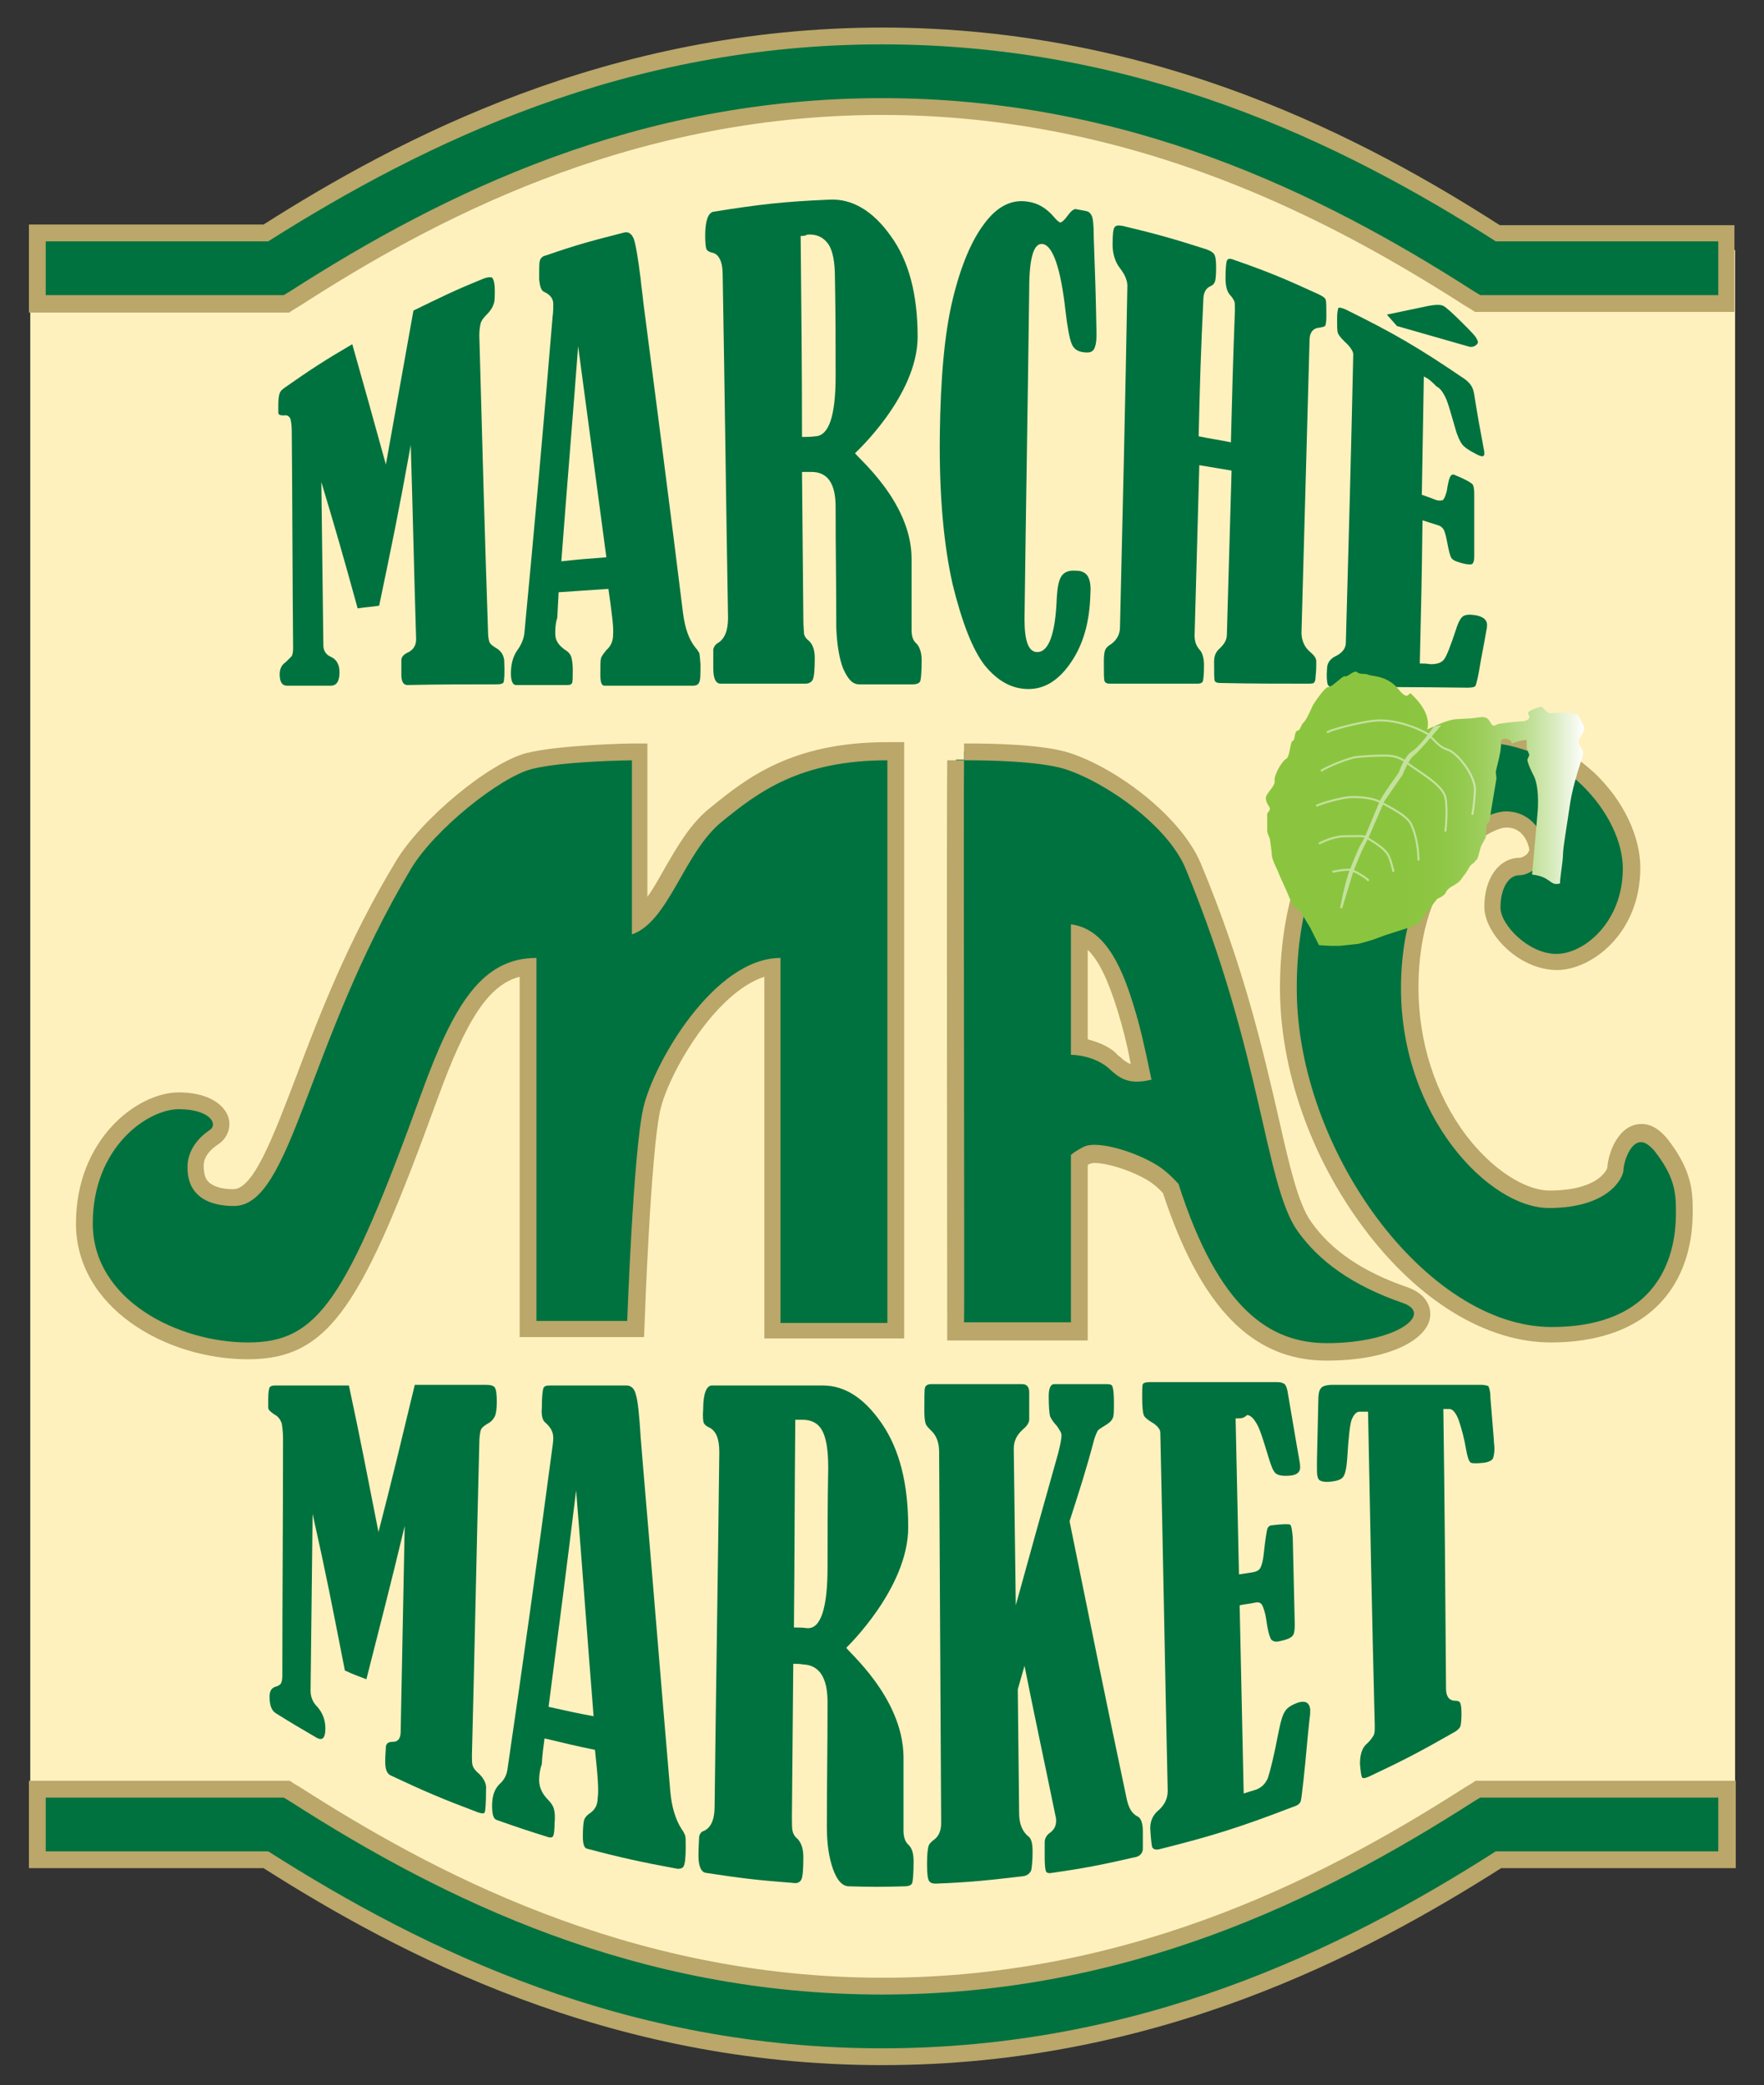 <svg enable-background="new 0 0 262.4 310.2" viewBox="0 0 262.4 310.2" xmlns="http://www.w3.org/2000/svg" xmlns:xlink="http://www.w3.org/1999/xlink"><rect x="0" y="0" width="262.4" height="310.2" fill="#333333" stroke="none"/><linearGradient id="a" gradientUnits="userSpaceOnUse" x1="188.008" x2="235.515" y1="120.509" y2="120.509"><stop offset=".429" stop-color="#8bc53f"/><stop offset=".527" stop-color="#8dc642"/><stop offset=".611" stop-color="#93c94d"/><stop offset=".689" stop-color="#9ece5e"/><stop offset=".763" stop-color="#add677"/><stop offset=".836" stop-color="#c0e097"/><stop offset=".906" stop-color="#d8ebbe"/><stop offset=".974" stop-color="#f3f9eb"/><stop offset="1" stop-color="#fff"/></linearGradient><path d="m255.6 39.7h-34.5s-38.9-29.3-89.7-29.3c-51 0-90.6 29.3-90.6 29.3h-33.8v231.1h33.8s39.6 29.3 90.6 29.3c50.8 0 89.7-29.3 89.7-29.3h34.5z" fill="#fff1be" stroke="#fff1be" stroke-width="5"/><path d="m131.3 305.9c-40.8 0-71.8-16.7-91.7-29.3h-32.8-1.2v-1.2-8-1.3h1.3 35.4.4l.3.2 1 .6c19 12.2 48.7 28.5 87.3 28.5 38.5 0 68.3-16.3 87.3-28.5l1-.6.3-.2h.4 35.4 1.2v1.3 8 1.2h-1.2-32.7c-20 12.7-51 29.3-91.7 29.3z" fill="#00723f"/><path d="m255.6 267.4v8h-33.1c-23.3 14.9-53.3 29.3-91.3 29.3s-67.9-14.4-91.3-29.3h-33.1v-8h35.4l1 .6c22.9 14.7 51.6 28.7 88 28.7s65.1-14 88-28.7l1-.6zm2.5-2.5h-2.5-35.4-.7l-.6.4-1 .6c-18.9 12.1-48.4 28.3-86.6 28.3s-67.7-16.2-86.6-28.3l-1-.6-.6-.4h-.7-35.6-2.5v2.5 8 2.5h2.5 32.4c20 12.7 51.1 29.3 92 29.3h.1c40.9 0 72-16.6 92-29.3h32.4 2.5v-2.5-8-2.5z" fill="#baa769"/><path d="m256.9 45.2h-1.3-35.4-.4l-.3-.2-1-.6c-19-12.2-48.7-28.5-87.3-28.5-38.5 0-68.3 16.3-87.3 28.5l-1 .6-.3.2h-.4-35.4-1.2v-1.2-8-1.3h1.3 32.7c19.8-12.6 50.9-29.3 91.6-29.3 40.8 0 71.8 16.7 91.7 29.3h32.7 1.3v1.3 8z" fill="#00723f"/><path d="m131.2 6.6s.1 0 0 0c38 0 68 14.4 91.3 29.3h33.1v8h-35.4l-1-.6c-22.9-14.7-51.6-28.7-88-28.7s-65.1 14-88 28.7l-1 .6h-35.4v-8h33.1c23.4-14.8 53.3-29.3 91.3-29.3m.1-2.5c-40.9 0-72.1 16.6-92.1 29.3h-32.4-2.5v2.6 8 2.5h2.5 35.4.8l.6-.4 1-.6c18.9-12.2 48.4-28.4 86.6-28.4s67.7 16.2 86.6 28.3l1 .6.6.4h.7 35.4 2.5v-2.4-8-2.5h-2.5-32.4c-19.8-12.7-51-29.4-91.8-29.4z" fill="#baa769"/><path clip-rule="evenodd" d="m36.9 201.1c-11.7 0-24.4-7.2-24.4-19 0-6.8 2.7-11.2 5-13.6 2.7-2.9 6.1-4.7 9-4.7 4 0 5.8 1.5 6.2 2.9.3 1-.1 1.9-1 2.5-1.7 1.1-2.7 2.6-2.7 4.2-.1 1.5.3 2.6 1 3.4 1.2 1.2 3.1 1.5 4.6 1.5 3.9 0 6.6-7.3 10.5-17.4 3.4-9 7.7-20.3 14.7-32.1 3.5-5.9 13.5-14.2 18.8-15.5 4.8-1.2 14.8-1.4 15.2-1.4h1.3v25c1.8-1.4 3.3-4.1 4.8-6.8 1.8-3.2 3.7-6.5 6.5-8.7 5.2-4.2 11.7-9.5 25.6-9.5h1.2v86.2h-18.4v-54.2c-3.6.5-7.4 3.4-11.1 8.1-3.6 4.6-6.1 10.1-6.8 13.1-1.4 6.3-2.4 31.3-2.4 31.5v1.2h-16v-53.9c-6.7.7-10.4 7.4-14.7 19.2-11 30.3-15.3 38-26.9 38z" fill="#00723f" fill-rule="evenodd"/><path d="m132 113.1v83.7h-15.9v-54.3c-9.9 0-18.9 15.7-20.4 22.3-1.5 6.5-2.4 31.7-2.4 31.7h-13.5v-54c-8.1 0-12.3 6.9-17.1 20.1-11.2 30.9-15.4 37.1-25.8 37.1s-23.1-6.3-23.1-17.7 8.2-17 12.8-17 5.9 2.2 4.6 3.1c-2.1 1.4-3.2 3.3-3.3 5.2-.2 4.6 3.1 6.1 6.9 6.1 8.6 0 10.7-23.9 26.3-50.1 3.5-5.9 13.3-13.7 18-14.9s14.9-1.3 14.9-1.3v25.9c5.5-1.9 7.7-12.1 13.3-16.7 5.5-4.5 11.7-9.2 24.7-9.2m-35.6-2.5h-2.5c-.4 0-10.6.2-15.5 1.4-5.6 1.4-15.8 9.9-19.5 16.1-7.2 11.9-11.5 23.2-14.9 32.2-3.4 8.9-6.3 16.6-9.3 16.6-1.7 0-3-.4-3.7-1.1-.5-.5-.7-1.3-.7-2.4 0-1.2.8-2.3 2.2-3.2 1.3-.9 1.9-2.4 1.5-3.9-.5-1.8-2.8-3.8-7.4-3.8-6.2 0-15.3 7-15.3 19.5s13.3 20.2 25.6 20.2 17.1-8.3 28.2-38.8c4.3-11.8 7.6-16.9 12.2-18.1v51.1 2.5h2.5 13.6 2.4l.1-2.4c0-.2.9-25 2.3-31.3 1.2-5.4 8.1-17.5 15.5-19.9v51.3 2.5h2.5 15.8 2.5v-2.5-83.7-2.5h-2.5c-14.3 0-21 5.4-26.4 9.8-2.9 2.3-4.9 5.8-6.8 9.1-.8 1.4-1.6 2.9-2.5 4.1v-20.4-2.4z" fill="#baa769"/><path clip-rule="evenodd" d="m230.7 198.6c-19 0-39.1-26.5-39.1-51.5 0-24.6 14.5-37.9 28.2-37.9 6.1 0 11.9 2.4 16.4 6.8 4 3.9 6.4 8.9 6.4 13.2 0 9-6.6 13.9-11.1 13.9-4.7 0-9.5-4.8-9.5-8.2 0-3.6 1.7-6 4.1-6 .6 0 1.4-.4 1.9-1 .5-.5.7-1 .7-1.5-.1-1.4-1.4-4.4-4.6-4.4-3 0-14.4 6.3-14.4 25 0 18.2 12.4 31.4 20.8 31.4 7.9 0 9.8-3.8 9.8-4.5 0-1.1 1-5.4 3.8-5.4 1 0 2 .6 2.9 1.8 3.2 4.1 3.5 6.7 3.5 9.7 0 1.6 0 6.3-2.5 10.5-3.2 5.4-9 8.1-17.3 8.1z" fill="#00723f" fill-rule="evenodd"/><path d="m219.8 110.4c12.7 0 21.6 10.9 21.6 18.8s-5.7 12.7-9.9 12.7c-4.1 0-8.3-4.3-8.3-6.9 0-2.7 1.1-4.8 2.8-4.8s4-1.9 3.9-3.9-1.9-5.6-5.9-5.6-15.6 7.2-15.6 26.3 13.1 32.7 22 32.7 11.1-4.5 11.1-5.7c0-.9.9-4.1 2.6-4.1.6 0 1.2.4 2 1.3 2.9 3.7 3.2 6 3.2 8.9s.1 17.3-18.5 17.3-37.9-26.3-37.9-50.3c-.1-24 14.2-36.7 26.9-36.7m0-2.5c-7.4 0-14.7 3.7-20.1 10.2-4.2 5.1-9.3 14.2-9.3 28.9 0 12 4.5 25 12.4 35.6 8.1 10.9 18.3 17.1 27.9 17.1 6 0 14.1-1.5 18.4-8.7 2.7-4.5 2.7-9.4 2.7-11.1v.1c0-3.1-.3-6.1-3.7-10.5-1.2-1.5-2.5-2.3-3.9-2.3-3.5 0-5 4.4-5.1 6.5-.1.4-1.5 3.4-8.6 3.4-3.7 0-8.6-3.2-12.4-8.2-4.6-6.1-7.1-13.9-7.1-22 0-17.6 10.4-23.8 13.1-23.8 2.6 0 3.3 2.6 3.4 3.3 0 .1-.1.3-.3.6-.4.4-.9.6-1.1.6-3.1 0-5.3 3-5.3 7.3 0 2 1.3 4.4 3.4 6.3 2.2 2 4.9 3.1 7.4 3.1 5.1 0 12.4-5.4 12.4-15.2 0-4.7-2.5-10-6.8-14.1-4.9-4.5-11-7.1-17.4-7.1z" fill="#baa769"/><path clip-rule="evenodd" d="m197.4 201.1c-10.6 0-17.8-7.5-23.2-24.3-1-1.1-2-1.9-2.9-2.5-2.6-1.6-6.2-2.7-8.4-2.7-.7 0-1 .1-1.1.2-.2.1-.6.3-1.2.7v25.5h-18.4v-1.2c0-.8-.1-77.6 0-83.8h1.2v-1.2h.8c3.1 0 10.6.1 14.6 1.4 6.9 2.2 16 9 18.8 15.6 6.4 15.4 9.3 28.3 11.5 37.7 1.7 7.5 3 12.9 5 15.8 3.1 4.5 8 7.8 15 10.2 2.6.9 2.6 2.5 2.5 3.2-.5 3.2-6.6 5.4-14.2 5.4zm-36.8-45.4c2 .3 3.8 1 5.1 2.2l.3.2c.9.8 1.7 1.5 3.2 1.5.2 0 .5 0 .7-.1-.8-4.1-1.5-6.7-2.4-9.7-1.9-6.4-4-9.7-6.9-10.8z" fill="#00723f" fill-rule="evenodd"/><path d="m143.4 113.1h.8c2.5 0 10.3.1 14.2 1.3 6.2 2 15.4 8.5 18 14.9 11.4 27.6 11.7 46.8 16.6 53.8 3.2 4.5 8.1 8.1 15.6 10.7 4.8 1.6-.8 6-11.2 6-8.4 0-16.1-4.9-22.1-23.7-1-1.1-2.2-2.2-3.4-2.9-2.9-1.7-6.7-2.9-9.1-2.9-.7 0-1.2.1-1.6.3-.6.3-1.3.7-1.9 1.2v24.9h-15.9c.1.1-.1-77.4 0-83.6m25.7 47.8c.6 0 1.4-.1 2.2-.3 0-.1-.1-.2-.1-.4-1-4.8-1.6-7.5-2.6-10.7-2-6.6-4.6-11.4-9.3-12v19.4c2.4.1 4.3.9 5.5 1.9 1 .9 2.1 2.1 4.3 2.1m-24.9-50.3c-.5 0-.8 0-.8 0v2.5h-2.5c-.1 6.1 0 80.6 0 83.8v2.5h2.5 15.9 2.5v-2.5-23.6c.2-.1.3-.2.4-.2s.2-.1.6-.1c1.7 0 5 .9 7.8 2.5.7.4 1.6 1.1 2.4 2 5.6 17 13.3 24.9 24.3 24.9 9.8 0 14.9-3.3 15.4-6.3.3-1.6-.5-3.6-3.3-4.6-6.7-2.3-11.4-5.5-14.4-9.8-1.9-2.7-3.2-8.3-4.8-15.4-2.2-9.5-5.1-22.4-11.6-37.9-2.9-6.9-12.4-14.1-19.5-16.4-4-1.3-11.8-1.4-14.9-1.4zm17.6 44v-13.3c1.6 1.5 3 4.4 4.4 8.9.8 2.6 1.4 4.9 2 8.1-.5-.2-1-.5-1.6-1.1l-.3-.2c-1-1.2-2.7-1.9-4.5-2.4z" fill="#baa769"/><g fill="#00723f"><path d="m61.7 206h10.5c.7 0 1.2.1 1.4.4s.3 1 .3 2.1c0 1-.1 1.8-.3 2.2s-.5.8-1.1 1.1c-.5.3-.9.6-1 1s-.2 1-.2 1.8c-.4 15.5-.7 31-1.1 46.5 0 .7 0 1.2.1 1.5.1.4.4.8 1 1.3.7.7 1.1 1.5 1 2.3 0 2.1-.1 3.2-.2 3.4s-.4.2-1 0c-5.3-2-7.9-3.1-13-5.5-.6-.3-.8-1-.8-2.1 0-1 .1-1.7.1-2.2.1-.5.4-.7 1.1-.7s1.1-.5 1.1-1.5c.2-10.2.4-20.4.6-30.6-2.3 9.6-3.5 14.1-5.7 22.8-1.3-.5-1.9-.7-3.2-1.3-1.9-9.7-2.8-14.4-4.8-23.3-.1 10.5-.2 15.8-.3 26.3 0 .9.3 1.7 1 2.4.8.9 1.2 2 1.2 3.2 0 1.4-.4 1.9-1.3 1.4-2.4-1.4-3.6-2.1-6-3.6-.7-.4-1-1.2-1-2.5 0-.9.3-1.3.9-1.5.4-.1.7-.3.8-.5s.2-.6.2-1.1c0-11.8.1-23.5.1-35.3 0-1-.1-1.7-.2-2.3-.2-.5-.5-1-1.1-1.3-.6-.4-.9-.7-.9-1 0-.5 0-.8 0-1.3 0-.9.1-1.5.2-1.7s.4-.3.8-.3h11c1.8 8.4 2.6 12.7 4.4 21.8 2.2-8.5 3.2-12.8 5.4-21.9z"/><path d="m88.5 260.3c-3-.6-4.5-1-7.5-1.7-.2 1.5-.3 2.2-.4 3.7 0 .1 0 .2-.1.4-.2.7-.3 1.4-.3 2.1 0 1 .4 2 1.3 2.9.5.5.8 1 .9 1.4s.2 1.1.1 2c0 1.1-.1 1.8-.2 2s-.3.3-.7.2c-3.2-1-4.7-1.5-7.8-2.6-.4-.2-.6-.8-.6-2.1 0-1.5.4-2.5 1.1-3.2.7-.6 1.1-1.4 1.2-2.3 2.3-15.7 4.5-31.5 6.6-47.3.1-.7.2-1.4.2-1.9 0-.9-.4-1.6-1.2-2.3-.4-.3-.6-1.1-.5-2.2 0-1.5.1-2.4.2-2.8s.4-.5 1-.5h11.4c.7 0 1.2.5 1.4 1.4.3 1 .5 3.1.7 6.3.1 1.2.2 2.5.3 3.7 1.4 16.3 2.7 32.6 4.1 48.9.2 2.4.8 4.3 1.7 5.7.3.4.4.7.5.9s.1.8.1 1.8c0 1.5-.1 2.4-.3 2.8-.1.3-.5.4-.9.4-5.4-1-8.2-1.6-13.5-3-.4-.1-.6-.7-.6-1.8 0-1.4.1-2.2.2-2.5s.4-.7.9-1c.7-.5 1.1-1.2 1.1-2.2.2-1.1 0-3.5-.4-7.2zm-2.8-38.6c-1.3 10.7-2.7 21.5-4.1 32.2 2.7.6 4 .9 6.7 1.4-.9-11.2-1.7-22.4-2.6-33.6z"/><path d="m118 247.5c-.1 9.1-.1 13.6-.2 22.7 0 1.1 0 1.8.1 2.2s.3.8.8 1.2c.5.6.8 1.4.8 2.7 0 1.8-.1 2.9-.3 3.3s-.6.6-1.2.5c-5.2-.4-7.8-.7-13-1.5-.7-.1-1.1-1-1.1-2.5s.1-2.5.1-2.9c.1-.4.3-.7.6-.8 1.1-.4 1.7-1.7 1.7-3.6.2-17.6.5-35.2.7-52.8 0-2-.5-3.1-1.4-3.6-.5-.2-.8-.5-.9-.7s-.2-.9-.1-2.1c0-2.3.5-3.5 1.3-3.5h16.5c3.3 0 6.2 1.9 8.8 5.7s3.9 8.9 3.9 15.4c0 9.1-9.2 17.9-9.2 17.9 0 .4 8.4 7.3 8.5 16.2v11c0 .9.2 1.6.7 2.1.6.5.8 1.4.8 2.5 0 1.8-.1 2.8-.2 3.2-.1.3-.5.5-1.1.5-3.3.1-5 .1-8.3 0-1 0-1.8-.9-2.4-2.6s-.9-3.8-.9-6.2c0-7.4.1-11.1.1-18.6 0-3.6-1.2-5.5-3.6-5.6-.6-.1-.9-.1-1.5-.1zm.3-36.3c-.1 10.3-.1 20.6-.2 30.9.8 0 1.2 0 2 .1 2 .1 3-3 3-9.1 0-5.9 0-8.9.1-14.8 0-2.6-.3-4.4-.9-5.5s-1.6-1.6-2.9-1.6c-.5 0-.7 0-1.1 0z"/><path d="m159.1 226.3c2.8 13.8 5.6 27.6 8.5 41.3.3 1.4.8 2.2 1.6 2.6.5.2.8 1 .8 2.2v2.6c0 .7-.5 1.2-1.3 1.3-4.8 1.1-7.3 1.6-12.2 2.3-.5.1-.8 0-.9-.2s-.2-.9-.2-2c0-.2 0-1 0-2.4 0-.5.3-1 .7-1.3.6-.4 1-1 1-1.8 0-.2 0-.5-.1-.8-1.8-8.8-2.8-13.3-4.6-22.3-.4 1.4-.6 2.1-1 3.5.1 7.4.1 11.1.2 18.5 0 1.5.5 2.7 1.4 3.4.4.3.6 1 .6 2.2 0 1.4-.1 2.3-.2 2.8-.2.5-.6.8-1.2.9-5.2.6-7.8.9-13 1.1-.5 0-.8-.1-1-.4s-.3-1.1-.3-2.5.1-2.2.2-2.6.4-.7.8-1c.7-.5 1.1-1.3 1.1-2.5-.1-18.4-.2-36.8-.3-55.2 0-1.4-.4-2.4-1.1-3.1-.5-.5-.8-.8-.9-1.1s-.2-.9-.2-1.8c0-2.1 0-3.3.1-3.6s.4-.5.9-.5h13.6c.6 0 1 .4 1 1.2v4.2c-.1.4-.3.8-.9 1.3-.9.8-1.4 1.7-1.4 2.9.1 9.3.2 14 .3 23.3 2.5-9.1 3.8-13.7 6.3-22.6.3-1.2.5-2.1.5-2.7 0-.4-.3-.8-.7-1.4-.5-.5-.8-1-1-1.4-.1-.4-.2-1.4-.2-3 0-1.2.3-1.8.8-1.8h7.9c.5 0 .7.1.8.4s.2 1 .2 2.3 0 2.1-.2 2.4c-.1.3-.5.7-1.2 1.1-.5.3-.8.5-1 .7-.1.2-.3.6-.5 1.2-1.3 4.9-2.1 7.3-3.7 12.3z"/><path d="m183.8 211c.2 9.3.3 13.9.5 23.2.8-.1 1.2-.2 2-.3.6-.1 1-.3 1.2-.7s.4-1.1.5-2.2c.2-1.9.4-3.1.5-3.5s.4-.6.7-.6c1.6-.2 2.5-.2 2.7-.1s.3.8.4 1.9c.1 5.2.2 7.8.3 13 0 .8-.1 1.4-.3 1.6-.2.3-.8.6-1.8.8-.7.2-1.1.1-1.4-.2-.2-.3-.5-1.2-.7-2.7-.2-1.4-.5-2.2-.7-2.5s-.5-.4-1-.3c-.9.2-1.4.2-2.3.4.2 9.3.4 18.7.6 28 .6-.2.9-.3 1.6-.5 1-.3 1.6-.9 2-1.8.3-.9.9-3.2 1.6-6.9.3-1.5.6-2.6 1-3.1.3-.5 1-.9 1.8-1.2 1.2-.4 1.8 0 1.9 1 0 .3 0 .8-.1 1.4-.4 3.6-.5 5.5-.9 9.1-.2 1.7-.3 2.7-.4 3.1s-.5.7-1.2.9c-7.8 3-11.9 4.3-19.9 6.3-.5.1-.8 0-1-.3-.1-.3-.2-1.2-.3-2.8 0-1 .3-1.8 1-2.5 1.1-.9 1.6-1.9 1.6-3.1-.4-17.8-.7-35.6-1.1-53.3 0-.5-.5-1.1-1.4-1.6-.6-.4-1-.7-1.1-1.1-.1-.3-.2-1.2-.2-2.5 0-1.1 0-1.8.1-2s.5-.3 1-.3h19c.5 0 .8.1 1.1.3.2.2.4.7.5 1.5.7 4 1 6 1.7 9.9.1.5.1.9.1 1 0 .7-.5 1.1-1.4 1.2-1.1.1-1.8 0-2.2-.3s-.7-1.1-1.1-2.4c-.7-2.3-1.2-4-1.7-4.9s-1-1.4-1.5-1.4c-.5.5-.9.5-1.7.5z"/><path d="m203.5 210c-.5 0-.8 0-1.3 0-.4 0-.8.4-1.1 1.1s-.5 2.7-.7 5.9c-.1 1.4-.3 2.3-.6 2.7s-.9.6-1.8.7c-.8.1-1.4 0-1.7-.2s-.4-.8-.4-1.5c0-.5 0-.9 0-1.4.1-3.5.1-5.3.2-8.8 0-1 .1-1.7.4-2 .2-.3.8-.5 1.8-.5h21.9c.6 0 1 .1 1.2.2.1.2.3.7.3 1.7.2 2.5.3 3.7.5 6.1 0 .5.1 1 .1 1.5 0 .6-.1 1.1-.2 1.4s-.6.6-1.4.7c-1 .1-1.6.1-1.9 0-.3-.2-.5-.8-.7-1.9-.3-1.8-.7-3.2-1.1-4.4-.4-1.1-.9-1.7-1.4-1.7-.4 0-.5 0-.9 0 .2 13.9.3 27.7.4 41.6 0 1.2.5 1.8 1.4 1.8.4 0 .6.1.7.3s.2.7.2 1.6c0 1.1-.1 1.8-.2 2-.2.3-.5.6-1.1.9-4.9 2.8-7.4 4.1-12.5 6.5-.5.2-.8.3-1 .1-.1-.2-.2-.8-.3-2 0-1.4.3-2.3.9-2.9.6-.5.9-1 1.1-1.3s.2-.8.2-1.5c-.4-15.5-.7-31.1-1-46.7z"/><path d="m61.5 46.2c4.1-2 6.1-3 10.3-4.7.7-.3 1.2-.3 1.4-.2.2.2.4.8.4 1.9 0 1 0 1.7-.2 2.1-.1.4-.5 1-1 1.5s-.8.9-.9 1.3-.2 1-.2 1.8c.4 14.7.8 29.5 1.3 44.2 0 .6.1 1.1.2 1.4s.5.6 1 .9c.7.4 1.1 1 1.2 1.8.1 2 0 3.1-.1 3.3s-.4.3-1 .3c-5.3 0-8 0-13.3.1-.6 0-.9-.5-.9-1.6 0-.9 0-1.6 0-2.1s.4-.9 1.1-1.2c.7-.4 1.1-1 1.1-1.9-.3-9.6-.5-19.2-.8-28.9-1.8 10-2.8 14.8-4.7 23.9-1.3.2-1.9.2-3.2.4-2.2-8-3.3-11.8-5.4-18.8.1 9.7.2 14.6.3 24.3 0 .8.4 1.4 1.1 1.7.9.4 1.3 1.2 1.3 2.3 0 1.3-.4 2-1.3 2-2.6 0-3.9 0-6.5 0-.7 0-1.1-.5-1.1-1.7 0-.8.3-1.4.9-1.8.4-.4.7-.7.9-.9.1-.2.2-.6.2-1.1-.1-10.8-.1-21.5-.2-32.3 0-.9-.1-1.5-.2-1.9-.2-.4-.5-.6-1-.5-.5 0-.8-.1-.8-.4 0-.5 0-.7 0-1.2 0-.9.1-1.4.2-1.7s.3-.5.7-.8c4-2.8 6-4.1 10.1-6.5 1.9 6.7 2.9 10.3 5 17.9 1.6-8.9 2.4-13.4 4.1-22.9z"/><path d="m90.5 87.6c-3 .2-4.5.3-7.4.5-.1 1.5-.1 2.2-.2 3.7 0 .1 0 .2-.1.4-.2.8-.2 1.5-.2 2.1 0 1 .5 1.7 1.5 2.4.5.3.8.7.9 1.1s.2 1 .2 1.8c0 1.1 0 1.8-.1 2s-.3.3-.6.3c-3.1 0-4.7 0-7.8 0-.4 0-.7-.6-.7-1.7 0-1.4.3-2.5.9-3.4.6-.8 1-1.7 1.1-2.6 1.5-15.7 2.9-31.4 4.2-47.1.1-.7.1-1.4.1-1.9 0-.8-.5-1.4-1.4-1.8-.4-.2-.6-.8-.7-1.9 0-1.4 0-2.4.1-2.7.1-.4.4-.7.9-.8 4.6-1.6 6.9-2.2 11.6-3.4.7-.2 1.2.2 1.5 1 .3.9.6 2.8 1 5.9.1 1.2.3 2.4.4 3.5 2 15.4 4 30.8 5.9 46.2.3 2.3.9 4 1.9 5.2.3.3.4.6.5.7.1.2.1.8.2 1.7 0 1.5 0 2.4-.2 2.7-.1.3-.4.5-.9.5-5.3 0-7.9 0-13.2 0-.4 0-.6-.5-.6-1.6 0-1.3 0-2.1.1-2.5.1-.3.4-.7.8-1.2.7-.6 1-1.4 1-2.3.1-1.1-.2-3.3-.7-6.8zm-4.5-36.1c-.8 10.7-1.7 21.3-2.5 32 2.7-.3 4-.4 6.7-.6-1.4-10.4-2.8-20.9-4.2-31.4z"/><path d="m119.3 70.2c.1 8.8.1 13.2.2 22 0 1 .1 1.7.1 2.1.1.4.3.7.8 1.1.5.5.8 1.3.8 2.5 0 1.7-.1 2.8-.3 3.2s-.6.6-1.1.6c-5 0-7.5 0-12.6 0-.7 0-1.1-.7-1.1-2.3 0-1.4 0-2.4 0-2.8.1-.4.3-.7.6-.9 1.1-.6 1.6-1.9 1.6-3.8-.3-17-.5-34.1-.8-51.1 0-1.9-.6-3-1.5-3.2-.5-.1-.8-.3-.9-.5s-.2-.9-.2-2c0-2.2.4-3.4 1.2-3.6 6.9-1.1 10.3-1.5 17.2-1.8 3.4-.2 6.5 1.6 9.2 5.4 2.7 3.7 4 8.7 4 15 0 8.8-9.3 17.3-9.3 17.3 0 .4 8.4 7.1 8.4 15.7v10.6c0 .9.2 1.6.7 2 .5.5.8 1.4.8 2.5 0 1.7-.1 2.8-.2 3.1s-.5.5-1.1.5c-3.2 0-4.8 0-8 0-1 0-1.7-.8-2.4-2.4-.6-1.6-.9-3.6-1-6 0-7.2-.1-10.8-.1-18 0-3.5-1.2-5.2-3.6-5.2-.5 0-.8 0-1.4 0zm-.2-35.1c.1 10 .2 20 .2 29.9.8 0 1.2 0 2-.1 2-.1 3-3 3-9 0-5.7 0-8.6-.1-14.4 0-2.5-.3-4.2-1-5.2s-1.7-1.5-3.1-1.4c-.4.2-.6.2-1 .2z"/><path d="m160 31.1c.6.1 1 .2 1.6.3.4.1.6.3.8.7s.3 1.5.3 3.2c.2 5.6.3 8.3.4 13.9v.8c0 1-.2 1.7-.4 2-.3.4-.7.5-1.5.4-.9-.1-1.5-.5-1.8-1.3-.3-.7-.6-2.3-.9-4.8-.7-6.4-1.9-9.8-3.4-10-1.3-.2-2 2-2 6.6-.2 16.4-.5 32.8-.7 49.2 0 3.3.6 4.9 1.9 4.9 1.7 0 2.7-2.7 2.9-8.1.1-1.6.3-2.6.7-3.2s1.1-.9 2.2-.8c.8 0 1.4.3 1.7.8s.5 1.3.4 2.6c-.1 4.1-1 7.4-2.8 10.1s-3.9 4.1-6.4 4.1-4.6-1.2-6.5-3.5c-1.8-2.3-3.4-6.4-4.8-12.1-1.3-5.8-2-13.1-1.9-22.1.1-8.5.7-15.2 1.9-20.2s2.8-8.8 4.7-11.3c1.9-2.6 4.1-3.7 6.5-3.3 1.5.2 2.8 1 3.9 2.3.4.5.7.7.9.8.2 0 .6-.3 1.1-1s.9-1 1.2-1z"/><path d="m178.3 64.9c1.9.4 2.9.5 4.8.9.2-7.9.3-11.8.6-19.7 0-.6 0-1.1-.1-1.3s-.3-.6-.7-1c-.4-.5-.6-1.3-.6-2.4 0-1.5.1-2.4.2-2.6.1-.3.4-.4.9-.2 5.2 1.8 7.8 2.9 12.8 5.2.6.3.9.5 1 .8s.1 1.1.1 2.5c0 .8-.1 1.3-.2 1.4s-.5.2-1.2.3c-.7.2-1.1.8-1.1 1.8-.4 14.5-.8 29-1.2 43.5 0 1.1.4 2.1 1.2 2.8.7.6 1 1 1 1.5 0 .9 0 1.3-.1 2.2 0 .5-.1.8-.2.9-.1.2-.5.2-1 .2-5.2 0-7.8 0-13-.1-.4 0-.7-.1-.8-.3s-.1-1.2-.1-2.9c0-.9.3-1.5.9-2 .6-.6 1-1.2 1-2 .3-9.8.4-14.6.7-24.4-1.9-.3-2.9-.5-4.8-.8-.3 10.1-.4 15.2-.7 25.3 0 .9.2 1.5.7 2.1.5.5.7 1.4.7 2.4 0 1.4-.1 2.2-.2 2.4s-.4.3-.7.3c-5.2 0-7.8 0-13.1 0-.4 0-.7-.1-.8-.4s-.1-1.3-.1-3c0-.8.1-1.4.2-1.6.1-.3.4-.6.9-.9.8-.6 1.3-1.4 1.3-2.5.4-16.9.8-33.9 1.1-50.8 0-.8-.4-1.7-1.1-2.6s-1.1-2.1-1.1-3.5c0-1.5.1-2.4.3-2.6.2-.3.6-.3 1.2-.2 5 1.2 7.5 1.9 12.5 3.5.5.2.9.4 1.1.7s.3.9.3 1.9c0 .7 0 1.1-.1 1.9-.1.5-.3.8-.8 1-.6.3-1 .9-1 2-.4 8.2-.5 12.2-.7 20.3z"/><path d="m211.8 56c-.1 7-.2 10.6-.3 17.6.8.3 1.2.4 1.9.7.5.2.9.2 1.2.1.2-.1.4-.6.6-1.3.2-1.3.4-2.1.6-2.3.1-.2.4-.3.7-.1 1.5.6 2.3 1.1 2.5 1.3s.3.7.3 1.5v9.3c0 .6-.1.9-.3 1.1-.2.1-.8.1-1.8-.2-.7-.2-1.1-.4-1.3-.7s-.4-1.1-.6-2.2-.4-1.8-.6-2.1-.5-.5-.9-.6c-.9-.3-1.3-.4-2.2-.7-.1 8.5-.2 12.8-.4 21.3.6 0 .9 0 1.6.1 1 0 1.6-.2 2-.7s1-2.1 1.8-4.5c.3-1 .7-1.7 1-1.9.4-.3 1-.3 1.8-.2 1.2.2 1.8.7 1.8 1.4 0 .2 0 .5-.1.9-.4 2.4-.7 3.6-1.1 6.1-.2 1.1-.4 1.8-.5 2.1-.1.2-.5.3-1.2.3-7.9-.1-11.9-.1-19.9-.1-.5 0-.8-.1-.9-.4s-.2-1.1-.1-2.3c0-.8.4-1.4 1.1-1.8 1.1-.5 1.7-1.2 1.7-2.1.4-14.3.8-28.6 1.1-42.9 0-.4-.4-1.1-1.3-1.9-.6-.6-.9-1-1-1.3s-.1-1-.1-2.1c0-.9.1-1.4.2-1.6.1-.1.5 0 1 .2 7.3 3.6 10.9 5.7 17.8 10.4.4.3.7.6.9.9s.4.7.5 1.4c.5 3.2.8 4.8 1.4 8 .1.4.1.7.1.8 0 .5-.4.5-1.3 0-1-.5-1.7-1-2-1.4s-.7-1.2-1-2.3c-.6-2-1-3.6-1.4-4.5s-.9-1.6-1.4-1.8c-.8-.8-1.1-1.1-1.9-1.5z"/><path d="m206.3 46.8 6.2-1.3c1.1-.2 1.8-.2 2.2 0s1.4 1.1 2.9 2.6c1.2 1.2 2 2 2.1 2.4.2.3.2.6-.1.8-.3.3-.8.4-1.3.2l-10.5-3z"/></g><g clip-rule="evenodd"><path d="m227.9 130.1.8-9s.4-3.6-.5-5.6c-1-1.9-1-2.5-1-2.5l.3-.7-.4-1v-1.2c-.7-.1-2.2.5-2.2.5s-.1-.7-1-.7-.6.8-.6.8l-.1 1-.2 1-.5 2.1.1 1-.4 2.4-.4 2.4-.2 1.5-.5.6-.1 1.9-.7 1.3-.5 1.8-.6.7s-.4.1-.8.9c-.4.7-.7 1-.7 1s-.3.5-.6.8-1 .7-1 .7-.7.3-1 .9c-.2.6-1.3 1-1.3 1l-1.1 1.4-.8 1-.7 1.1-1.3.7-1.3.4-2.5.8-1.9.7-2.1.6-2.8.3h-1.4l-1.7-.1-1.3-2.6-1.4-2.3-1.2-1.1s-.5-1-.6-1.3-1.2-2.7-1.2-2.7l-.5-1.2s-.8-1.6-.8-2.1c0-.4-.3-2.5-.3-2.5s-.4-.9-.4-1.2 0-1 0-1.3c0-.4 0-1.3 0-1.3s.4-.4.4-.7-.6-.8-.6-1.6c0-.7 1.5-1.8 1.3-2.6-.1-.8 1.1-2.9 1.7-3.2s.6-2.6 1-2.7.2-1.4.7-1.5.5-.9.9-1.2 1.4-2.6 1.4-2.6 1.7-2.7 2.3-2.7 2.2-1.8 2.5-1.6 1.3-1 1.8-.6c.4.4 1.2.1 1.7.4.5.2 2.8.1 4.4 2.1s1.5.3 1.9.7 3.1 2.8 2.4 5.3c1.6-.7 2.8-1.3 4.1-1.5 1.3-.1 2.2-.1 3-.2s1.7-.4 2.2.5c.5 1 .8.6 1.2.4.4-.1 3.2-.4 3.6-.4s1.1-.2 1.1-.6-.4-.6 0-.9 1.8-.7 1.8-.7l1.1 1s3.8-.3 4.3.3 1 1.9 1 1.9l-.3.9s-1 1-.4 1.7c.5.7.7 1.1.1 2.6-.5 1.5-1.3 4.2-1.6 6.4s-1 6.1-1 7.2-.6 4.4-.4 4.3c-1.6.5-1.3-1-4.2-1.3z" fill="url(#a)" fill-rule="evenodd"/><g opacity=".49" stroke="#fff" stroke-width=".3"><path d="m213.4 108.2s-2.1 3-3.3 3.7c-1.1.7-1.9 3.1-1.9 3.1s-2.3 3.2-2.7 4-2.3 5.6-2.6 6.1c-.7 1-1.4 3-2 4.4-.8 2.2-1.4 5.6-1.4 5.6l1.7-5.6 1.2-2.9 1.1-2.2 2.3-5.3 2.7-3.9s.9-2.3 1.7-2.9 3.8-4.2 3.8-4.2z" fill="#fff" fill-rule="evenodd"/><g fill="none"><path d="m197.4 109c.2-.4 5-1.6 7.1-1.8 3.6-.3 7.3 1.6 7.9 2s1.5 1.9 2.9 2.3 4.2 3.8 4.1 6.1-.4 3.6-.4 3.6"/><path d="m196.5 114.7c.4-.4 4.1-2 5.4-2.1 1.2-.1 2.2-.2 4.2-.2 1.5 0 2.4.4 3.5 1.3s5 3 5.4 4.9 0 5.1 0 5.1"/><path d="m195.8 119.9c.6-.4 3.7-1.2 4.8-1.3s3.4 0 4.7.7 4 2 4.6 3.3c1.1 2.3 1.1 5.1 1.1 5.4"/><path d="m196.2 125.5s2-1.1 3.8-1.1 2.8-.1 3.1.1 3 1.6 3.5 2.9c.3.6.7 2.3.7 2.3"/><path d="m198.2 129.7c.3-.1 2-.4 2.7-.3.5.1 2.1 1 2.7 1.6"/></g></g></g></svg>